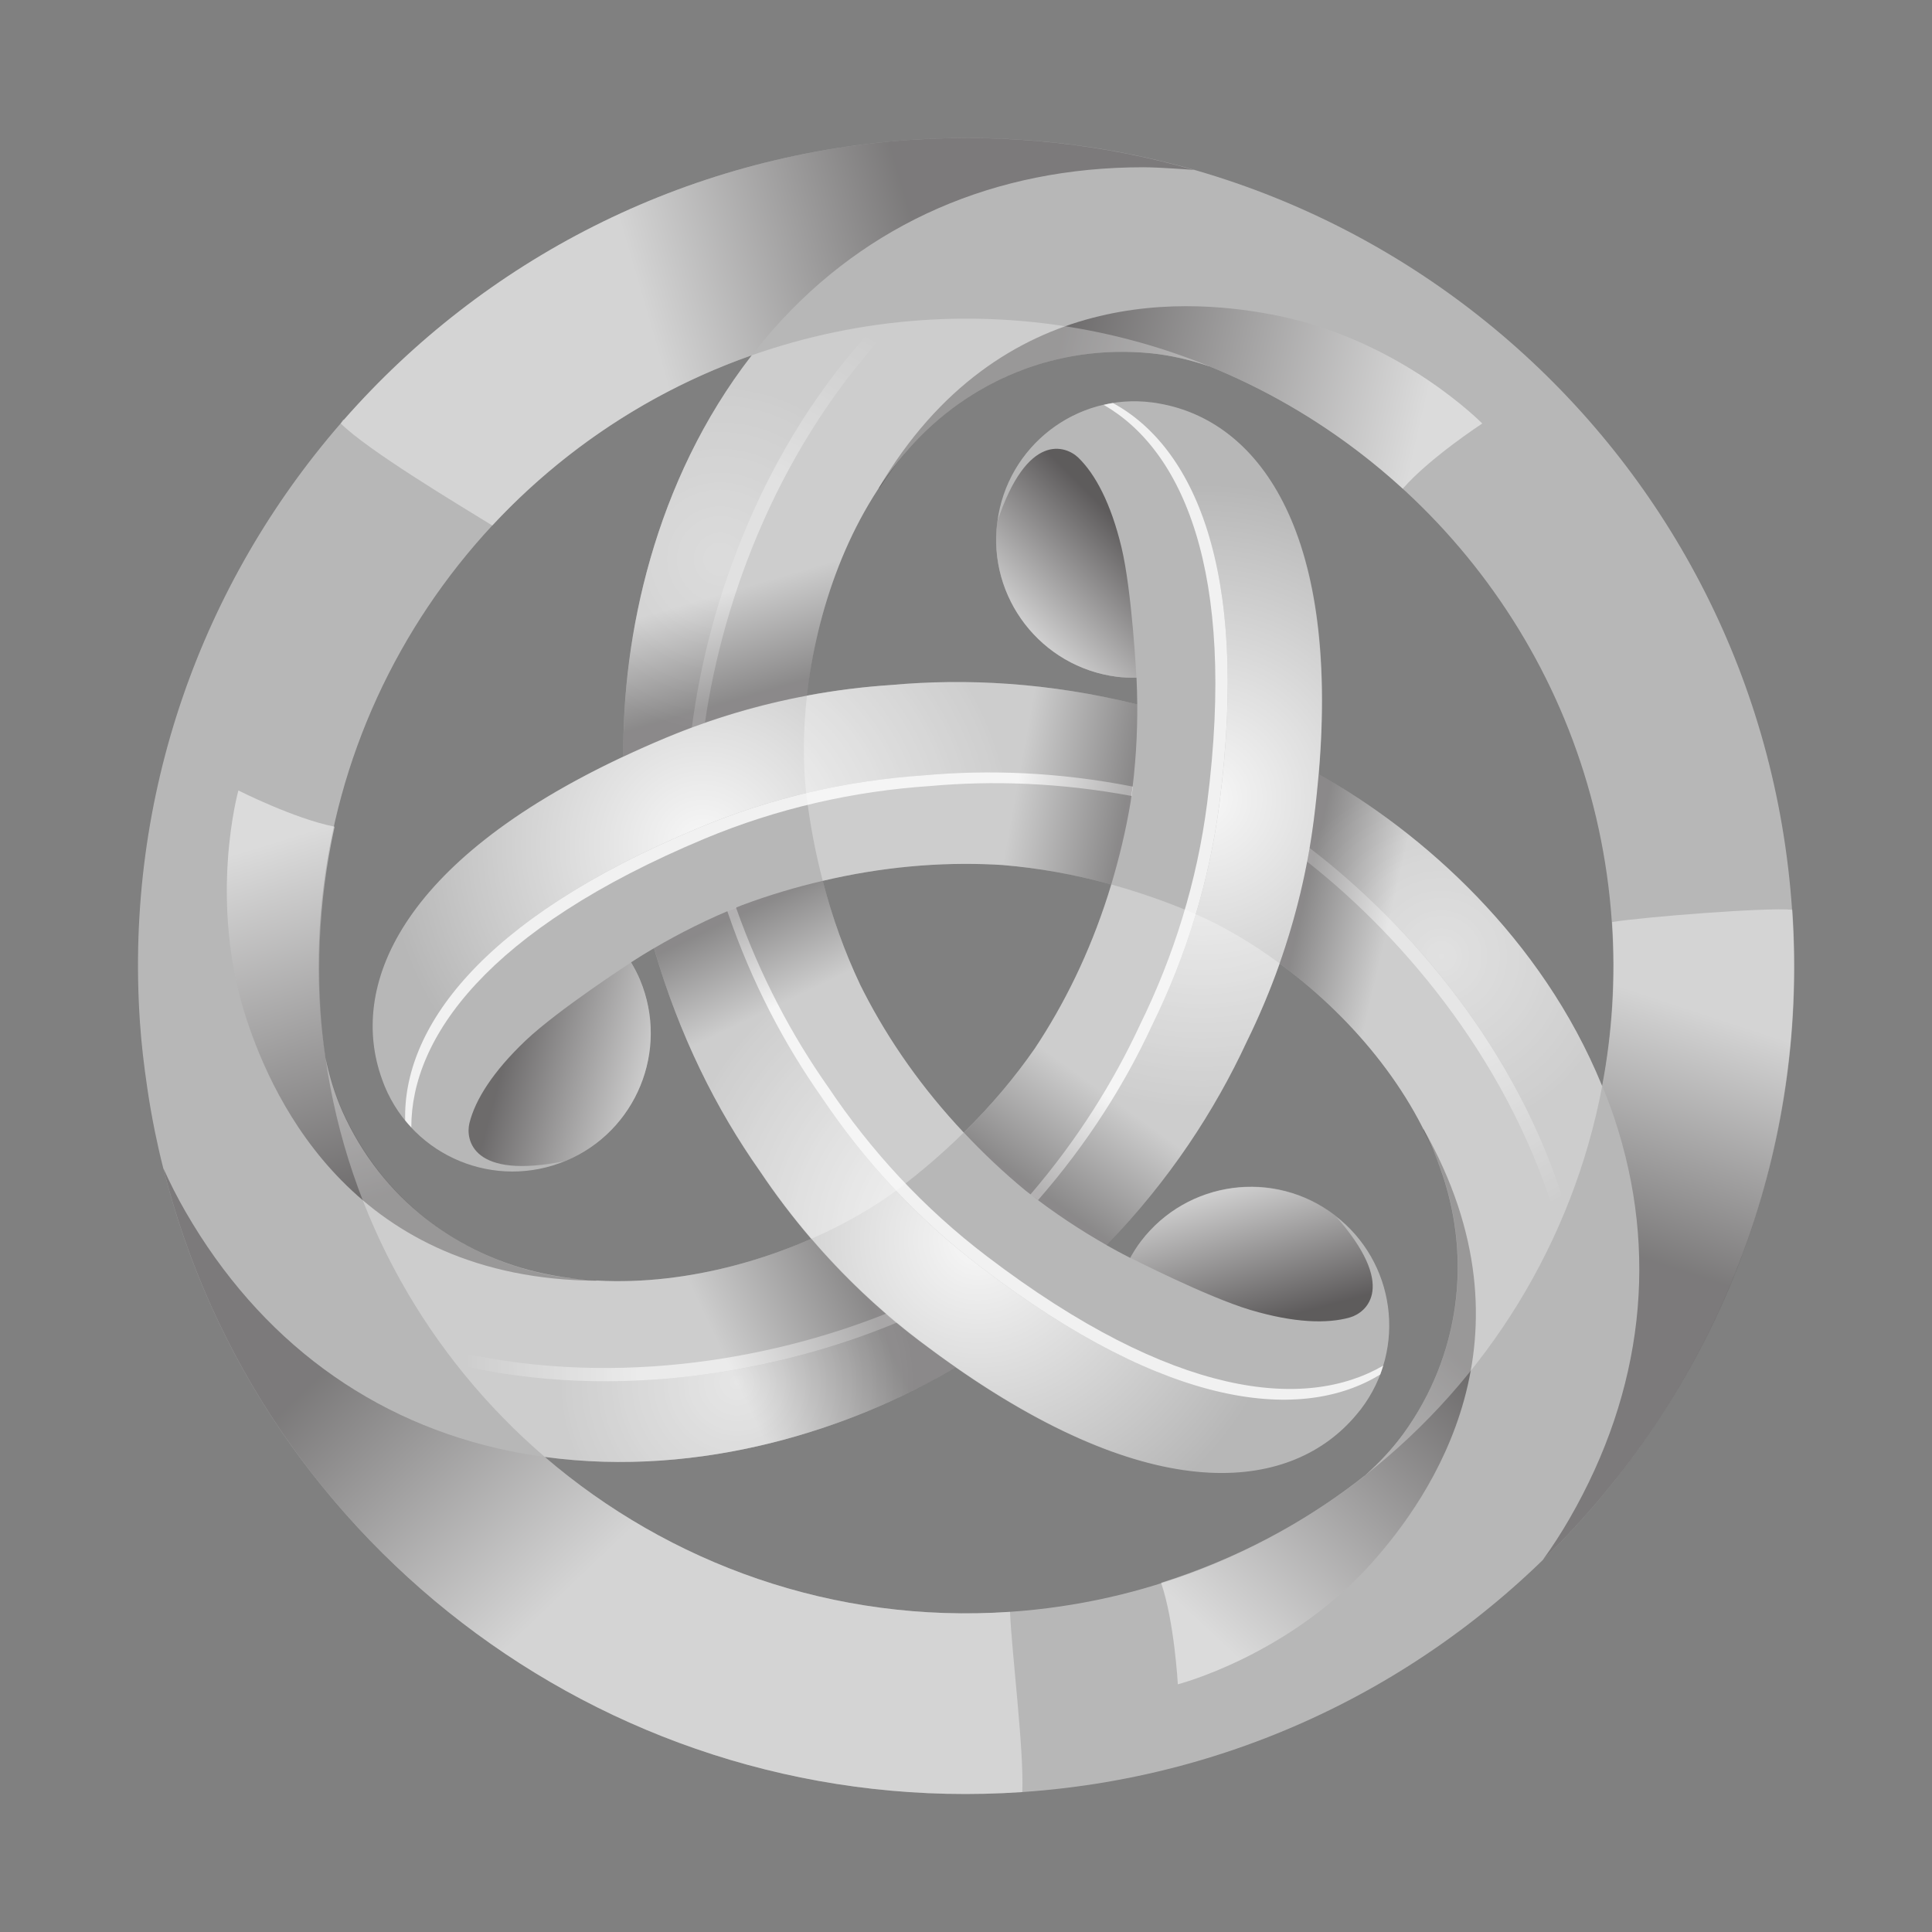 <svg width="28" height="28" viewBox="0 0 28 28" fill="none" xmlns="http://www.w3.org/2000/svg">
<rect x="0" y="0" width="28" height="28" fill="#808080" stroke="none"/>
<path d="M25.972 13.186C25.522 6.574 19.798 1.578 13.186 2.028C9.892 2.252 7 3.786 4.982 6.085L4.982 6.085L4.976 6.081C4.962 6.1 4.95 6.119 4.936 6.138C2.932 8.448 1.804 11.521 2.028 14.814C2.049 15.128 2.086 15.437 2.131 15.743C2.131 15.743 2.131 15.743 2.131 15.743C2.133 15.757 2.135 15.771 2.137 15.785C2.167 15.987 2.202 16.187 2.242 16.385C2.242 16.385 2.242 16.385 2.242 16.386C2.243 16.389 2.244 16.393 2.244 16.396C2.281 16.576 2.321 16.754 2.366 16.93L2.366 16.931C2.366 16.931 2.366 16.931 2.366 16.931C3.752 22.458 8.93 26.372 14.814 25.972C21.426 25.522 26.422 19.798 25.972 13.186H25.972ZM23.36 13.363C23.415 14.177 23.364 14.974 23.219 15.741C23.217 15.737 23.216 15.732 23.214 15.728V15.728C22.344 13.601 20.623 12.066 19.11 11.218C19.416 7.615 18.194 6.097 16.81 5.85C16.773 5.843 16.735 5.836 16.696 5.832C15.598 5.691 14.594 6.467 14.454 7.565C14.313 8.663 15.089 9.667 16.187 9.808C16.283 9.82 16.377 9.823 16.471 9.822C16.477 9.944 16.481 10.073 16.482 10.208C15.203 9.891 14.007 9.829 12.917 9.927C12.509 9.954 12.101 10.005 11.695 10.081C11.831 8.865 12.288 7.499 13.174 6.499C14.03 5.533 15.303 4.979 16.692 5.121C16.955 5.148 17.236 5.212 17.489 5.297C17.5 5.301 17.513 5.305 17.524 5.309C17.524 5.308 17.525 5.308 17.525 5.308C20.741 6.618 23.109 9.671 23.36 13.363ZM14.996 15.196C14.995 15.197 14.994 15.199 14.993 15.2C14.707 15.613 14.366 16.02 13.967 16.414C13.367 15.777 12.886 15.09 12.521 14.38C12.502 14.342 12.482 14.305 12.464 14.267C12.463 14.265 12.463 14.264 12.462 14.262C12.247 13.808 12.065 13.309 11.924 12.766C12.776 12.565 13.613 12.491 14.411 12.53C14.453 12.533 14.495 12.534 14.537 12.537C14.539 12.537 14.541 12.538 14.542 12.538C15.042 12.579 15.565 12.67 16.105 12.819C15.852 13.658 15.498 14.418 15.065 15.09C15.042 15.126 15.02 15.161 14.996 15.196ZM10.896 5.149C10.893 5.152 10.891 5.154 10.889 5.157L10.889 5.157C9.483 6.973 9.013 9.23 9.035 10.964C5.762 12.5 5.058 14.318 5.536 15.639C5.549 15.675 5.562 15.711 5.577 15.747C6.004 16.768 7.179 17.25 8.2 16.823C9.221 16.396 9.703 15.222 9.276 14.2C9.238 14.111 9.194 14.027 9.146 13.947C9.249 13.88 9.36 13.811 9.478 13.742C9.843 15.009 10.383 16.08 11.013 16.975C11.24 17.314 11.488 17.641 11.756 17.954C10.634 18.445 9.223 18.733 7.914 18.465C6.649 18.207 5.533 17.381 4.962 16.108C4.853 15.866 4.769 15.591 4.716 15.329C4.683 15.101 4.656 14.87 4.64 14.637C4.348 10.338 7.015 6.511 10.896 5.149ZM14.637 23.36C12.084 23.534 9.698 22.663 7.895 21.115C10.17 21.425 12.359 20.703 13.85 19.817C16.819 21.886 18.745 21.586 19.651 20.511C19.676 20.482 19.7 20.453 19.724 20.422C20.395 19.541 20.224 18.283 19.344 17.613C18.463 16.942 17.206 17.112 16.535 17.992C16.476 18.069 16.426 18.149 16.381 18.231C16.272 18.175 16.157 18.114 16.039 18.047C16.954 17.097 17.606 16.092 18.067 15.098C18.247 14.731 18.407 14.352 18.544 13.963C19.53 14.689 20.486 15.768 20.91 17.036C21.318 18.261 21.161 19.64 20.344 20.772C20.189 20.986 19.993 21.197 19.793 21.374C19.79 21.376 19.787 21.379 19.784 21.382C18.354 22.506 16.584 23.227 14.637 23.36Z" fill="#B7B7B7"/>
<path style="mix-blend-mode:overlay" opacity="0.9" d="M16.812 5.85C16.775 5.842 16.737 5.836 16.698 5.831C16.504 5.806 16.313 5.812 16.129 5.841C17.277 6.465 18.114 8.205 17.674 11.638C17.528 12.774 17.19 13.856 16.702 14.849C16.306 15.703 15.768 16.564 15.045 17.392C15.392 17.653 15.731 17.871 16.041 18.047C16.956 17.097 17.608 16.092 18.069 15.098C18.557 14.105 18.895 13.023 19.041 11.886C19.565 7.8 18.279 6.111 16.812 5.85Z" fill="url(#paint0_radial_6741_20170)"/>
<g style="mix-blend-mode:overlay" opacity="0.8">
<path d="M17.674 11.638C18.114 8.205 17.277 6.465 16.129 5.841C16.084 5.848 16.04 5.857 15.996 5.868C17.12 6.514 17.929 8.252 17.495 11.638C17.349 12.774 17.011 13.856 16.523 14.849C16.14 15.674 15.623 16.507 14.935 17.31C14.972 17.338 15.008 17.365 15.045 17.392C15.768 16.564 16.306 15.703 16.702 14.849C17.19 13.856 17.528 12.774 17.674 11.638Z" fill="white"/>
</g>
<path style="mix-blend-mode:overlay" opacity="0.5" d="M13.313 19.423C13.205 19.34 13.101 19.255 12.998 19.169C11.303 19.875 8.955 20.318 6.623 19.777C7.005 20.264 7.431 20.713 7.899 21.115C10.175 21.425 12.364 20.703 13.855 19.817C13.678 19.694 13.497 19.563 13.313 19.423Z" fill="url(#paint1_radial_6741_20170)"/>
<path style="mix-blend-mode:overlay" opacity="0.6" d="M12.995 19.169C12.943 19.126 12.891 19.083 12.84 19.039C11.133 19.721 8.774 20.129 6.447 19.549C6.504 19.626 6.562 19.702 6.621 19.777C8.952 20.319 11.301 19.875 12.995 19.169Z" fill="url(#paint2_linear_6741_20170)"/>
<path style="mix-blend-mode:overlay" opacity="0.9" d="M5.538 15.641C5.55 15.678 5.564 15.713 5.579 15.749C5.654 15.93 5.754 16.093 5.872 16.238C5.839 14.931 6.927 13.336 10.12 12.001C11.177 11.559 12.283 11.311 13.386 11.237C14.323 11.153 15.339 11.188 16.418 11.401C16.47 10.97 16.489 10.567 16.486 10.21C15.206 9.893 14.009 9.831 12.918 9.929C11.815 10.002 10.709 10.251 9.651 10.693C5.85 12.283 5.031 14.241 5.538 15.641L5.538 15.641Z" fill="url(#paint3_radial_6741_20170)"/>
<g style="mix-blend-mode:overlay" opacity="0.8">
<path d="M10.12 12.001C6.927 13.336 5.839 14.931 5.872 16.237C5.9 16.273 5.931 16.306 5.961 16.339C5.959 15.043 7.06 13.473 10.209 12.156C11.267 11.714 12.372 11.466 13.476 11.392C14.382 11.311 15.362 11.342 16.401 11.536C16.407 11.491 16.412 11.446 16.418 11.4C15.339 11.188 14.324 11.153 13.387 11.237C12.283 11.311 11.177 11.559 10.12 12.001Z" fill="white"/>
</g>
<path style="mix-blend-mode:overlay" opacity="0.4" d="M19.043 11.887C19.026 12.022 19.003 12.155 18.98 12.288C20.44 13.402 21.998 15.214 22.695 17.504C22.925 16.93 23.102 16.336 23.215 15.73C22.346 13.604 20.626 12.069 19.114 11.221C19.095 11.436 19.072 11.657 19.043 11.887Z" fill="url(#paint4_radial_6741_20170)"/>
<path style="mix-blend-mode:overlay" opacity="0.5" d="M18.978 12.288C18.967 12.354 18.956 12.421 18.943 12.487C20.388 13.624 21.92 15.463 22.581 17.768C22.62 17.681 22.657 17.593 22.692 17.504C21.995 15.214 20.437 13.402 18.978 12.288Z" fill="url(#paint5_linear_6741_20170)"/>
<path style="mix-blend-mode:overlay" opacity="0.9" d="M19.654 20.508C19.679 20.479 19.703 20.449 19.727 20.419C19.846 20.263 19.937 20.095 20.003 19.921C18.889 20.602 16.963 20.457 14.211 18.36C13.299 17.666 12.531 16.832 11.916 15.913C11.374 15.143 10.897 14.247 10.541 13.206C10.142 13.377 9.784 13.561 9.477 13.742C9.842 15.009 10.386 16.076 11.017 16.972C11.632 17.891 12.4 18.725 13.312 19.42C16.589 21.917 18.694 21.647 19.654 20.508Z" fill="url(#paint6_radial_6741_20170)"/>
<g style="mix-blend-mode:overlay" opacity="0.8">
<path d="M14.21 18.36C16.963 20.457 18.888 20.603 20.003 19.921C20.019 19.878 20.033 19.835 20.046 19.792C18.925 20.443 17.015 20.274 14.3 18.205C13.388 17.511 12.62 16.677 12.005 15.758C11.481 15.014 11.019 14.15 10.667 13.153C10.624 13.17 10.583 13.188 10.541 13.206C10.896 14.247 11.374 15.144 11.915 15.913C12.531 16.832 13.299 17.666 14.21 18.36V18.36Z" fill="white"/>
</g>
<path style="mix-blend-mode:overlay" opacity="0.3" d="M9.65 10.689C9.775 10.637 9.902 10.59 10.028 10.543C10.263 8.723 11.053 6.467 12.688 4.718C12.076 4.806 11.473 4.95 10.891 5.154C9.485 6.97 9.016 9.227 9.038 10.961C9.233 10.869 9.436 10.779 9.65 10.689Z" fill="url(#paint7_radial_6741_20170)"/>
<path style="mix-blend-mode:overlay" opacity="0.4" d="M10.027 10.543C10.091 10.519 10.153 10.495 10.217 10.473C10.48 8.654 11.306 6.407 12.972 4.682C12.877 4.693 12.782 4.705 12.687 4.718C11.053 6.467 10.262 8.722 10.027 10.543V10.543Z" fill="url(#paint8_linear_6741_20170)"/>
<path style="mix-blend-mode:multiply" opacity="0.4" d="M13.187 2.028C9.893 2.252 7.001 3.786 4.983 6.085C4.968 6.103 4.953 6.12 4.938 6.138L4.938 6.137C5.331 6.527 6.615 7.296 7.135 7.616C8.157 6.517 9.442 5.66 10.897 5.149C10.998 5.018 11.104 4.888 11.216 4.762C12.571 3.233 14.422 2.424 16.569 2.424C16.808 2.424 17.295 2.462 17.305 2.463C16.004 2.089 14.616 1.931 13.187 2.028Z" fill="url(#paint9_linear_6741_20170)"/>
<path style="mix-blend-mode:multiply" opacity="0.4" d="M14.638 23.36C12.085 23.533 9.699 22.663 7.896 21.115H7.896L7.896 21.115C7.728 21.092 7.56 21.065 7.391 21.03C5.389 20.621 3.763 19.422 2.69 17.563C2.57 17.356 2.464 17.145 2.367 16.931C3.753 22.458 8.931 26.372 14.816 25.972C14.842 25.366 14.663 23.96 14.638 23.36Z" fill="url(#paint10_linear_6741_20170)"/>
<path style="mix-blend-mode:multiply" opacity="0.4" d="M25.976 13.185C25.608 13.148 23.807 13.29 23.364 13.363C23.419 14.177 23.368 14.974 23.223 15.741C23.285 15.893 23.344 16.048 23.397 16.207C24.044 18.146 23.819 20.153 22.745 22.012C22.628 22.215 22.502 22.41 22.367 22.597C22.364 22.601 22.361 22.605 22.359 22.608C22.359 22.608 22.365 22.603 22.368 22.6C24.805 20.229 26.225 16.844 25.976 13.185Z" fill="url(#paint11_linear_6741_20170)"/>
<path style="mix-blend-mode:multiply" opacity="0.5" d="M16.693 5.121C16.956 5.148 17.237 5.212 17.49 5.297C17.502 5.301 17.514 5.304 17.526 5.308C17.526 5.308 17.526 5.308 17.526 5.308C18.561 5.729 19.508 6.332 20.325 7.078C20.326 7.08 20.328 7.081 20.33 7.082C20.724 6.632 21.482 6.138 21.482 6.138C21.482 6.138 20.321 4.95 18.545 4.581C17.302 4.323 14.499 4.073 12.73 7.082C12.73 7.082 12.738 7.076 12.748 7.066C12.879 6.869 13.018 6.676 13.175 6.499C14.031 5.533 15.304 4.979 16.693 5.121Z" fill="url(#paint12_linear_6741_20170)"/>
<path style="mix-blend-mode:multiply" opacity="0.5" d="M20.345 20.771C20.191 20.985 19.994 21.196 19.794 21.373C19.785 21.381 19.776 21.39 19.767 21.398C19.767 21.398 19.767 21.399 19.767 21.399C18.884 22.084 17.889 22.603 16.834 22.937C16.832 22.938 16.83 22.939 16.828 22.94C17.021 23.506 17.07 24.41 17.07 24.41C17.07 24.41 18.679 23.998 19.886 22.645C20.731 21.697 22.35 19.394 20.628 16.358C20.628 16.358 20.63 16.368 20.633 16.381C20.739 16.594 20.836 16.81 20.911 17.035C21.32 18.26 21.163 19.639 20.345 20.771Z" fill="url(#paint13_linear_6741_20170)"/>
<path style="mix-blend-mode:multiply" opacity="0.5" d="M4.969 16.111C4.86 15.87 4.776 15.594 4.723 15.333C4.721 15.321 4.717 15.308 4.715 15.296C4.715 15.296 4.714 15.296 4.714 15.296C4.562 14.189 4.611 13.068 4.848 11.987C4.848 11.985 4.849 11.983 4.849 11.981C4.262 11.865 3.455 11.456 3.455 11.456C3.455 11.456 3.007 13.055 3.575 14.777C3.973 15.982 5.159 18.535 8.649 18.562C8.649 18.562 8.639 18.559 8.626 18.555C8.389 18.541 8.153 18.516 7.921 18.469C6.656 18.21 5.54 17.385 4.969 16.111Z" fill="url(#paint14_linear_6741_20170)"/>
<path style="mix-blend-mode:multiply" opacity="0.6" d="M16.185 9.808C16.281 9.82 16.376 9.824 16.47 9.822C16.47 9.822 16.407 8.575 16.254 7.935C16.101 7.296 15.875 6.872 15.627 6.632C15.449 6.461 14.888 6.247 14.452 7.565C14.311 8.663 15.087 9.667 16.185 9.808Z" fill="url(#paint15_linear_6741_20170)"/>
<path style="mix-blend-mode:multiply" opacity="0.5" d="M9.275 14.203C9.238 14.114 9.193 14.03 9.145 13.949C9.145 13.949 8.097 14.627 7.619 15.079C7.142 15.532 6.888 15.939 6.804 16.274C6.744 16.514 6.839 17.106 8.199 16.825C9.22 16.398 9.702 15.224 9.275 14.203Z" fill="url(#paint16_linear_6741_20170)"/>
<path style="mix-blend-mode:multiply" opacity="0.6" d="M16.535 17.989C16.477 18.066 16.427 18.146 16.381 18.228C16.381 18.228 17.492 18.797 18.123 18.985C18.753 19.172 19.233 19.188 19.565 19.093C19.802 19.025 20.268 18.646 19.344 17.609C18.464 16.938 17.206 17.108 16.535 17.989Z" fill="url(#paint17_linear_6741_20170)"/>
<path style="mix-blend-mode:multiply" opacity="0.3" d="M16.107 12.819C15.854 13.658 15.5 14.419 15.067 15.091C15.044 15.126 15.022 15.161 14.998 15.196C14.997 15.198 14.996 15.199 14.995 15.2C14.709 15.613 14.368 16.02 13.969 16.414C14.243 16.706 14.54 16.989 14.867 17.258C15.277 17.581 15.678 17.841 16.041 18.047C16.956 17.097 17.608 16.092 18.069 15.098C18.249 14.731 18.409 14.352 18.546 13.963C18.124 13.652 17.696 13.405 17.302 13.237C16.895 13.063 16.496 12.927 16.107 12.819Z" fill="url(#paint18_linear_6741_20170)"/>
<path style="mix-blend-mode:multiply" opacity="0.3" d="M7.896 21.115C10.171 21.425 12.36 20.703 13.851 19.817C13.674 19.694 13.494 19.563 13.309 19.423C12.734 18.984 12.216 18.49 11.757 17.954C10.635 18.445 9.224 18.733 7.915 18.465C6.65 18.207 5.534 17.381 4.962 16.108C4.854 15.866 4.77 15.591 4.717 15.329C5.047 17.649 6.218 19.675 7.896 21.115Z" fill="url(#paint19_linear_6741_20170)"/>
<path style="mix-blend-mode:multiply" opacity="0.3" d="M13.967 16.414C13.368 15.776 12.886 15.09 12.521 14.38C12.502 14.341 12.482 14.305 12.464 14.267C12.463 14.265 12.463 14.264 12.462 14.262C12.248 13.808 12.065 13.309 11.924 12.766C11.534 12.857 11.142 12.973 10.747 13.121C10.263 13.314 9.838 13.531 9.479 13.742C9.844 15.009 10.384 16.08 11.014 16.975C11.241 17.314 11.489 17.641 11.757 17.954C12.238 17.744 12.666 17.497 13.009 17.239C13.363 16.973 13.68 16.697 13.967 16.414Z" fill="url(#paint20_linear_6741_20170)"/>
<path style="mix-blend-mode:multiply" opacity="0.3" d="M10.889 5.157C9.484 6.973 9.014 9.229 9.036 10.964C9.232 10.872 9.436 10.78 9.651 10.691C10.318 10.412 11.004 10.21 11.696 10.081C11.832 8.864 12.289 7.498 13.175 6.499C14.031 5.532 15.304 4.979 16.693 5.121C16.956 5.148 17.237 5.212 17.49 5.297C17.501 5.301 17.514 5.304 17.525 5.308C17.525 5.308 17.526 5.308 17.526 5.308C16.246 4.786 14.833 4.54 13.364 4.64C12.502 4.699 11.675 4.875 10.896 5.149C10.894 5.151 10.892 5.154 10.889 5.157L10.889 5.157Z" fill="url(#paint21_linear_6741_20170)"/>
<path style="mix-blend-mode:multiply" opacity="0.3" d="M23.215 15.728C22.345 13.601 20.624 12.066 19.111 11.218C19.092 11.434 19.069 11.656 19.04 11.886C18.948 12.603 18.779 13.298 18.545 13.963C19.531 14.689 20.487 15.768 20.91 17.036C21.319 18.261 21.162 19.64 20.345 20.771C20.19 20.986 19.994 21.197 19.794 21.373C19.791 21.376 19.788 21.379 19.785 21.381C21.547 19.997 22.793 18.001 23.22 15.741C23.218 15.737 23.217 15.732 23.215 15.728V15.728Z" fill="url(#paint22_linear_6741_20170)"/>
<path style="mix-blend-mode:multiply" opacity="0.3" d="M11.688 11.524C11.741 11.963 11.822 12.376 11.924 12.766C12.776 12.565 13.612 12.491 14.411 12.53C14.453 12.533 14.495 12.534 14.537 12.537C14.539 12.537 14.54 12.538 14.542 12.538C15.042 12.579 15.565 12.67 16.105 12.819C16.22 12.436 16.317 12.037 16.386 11.621C16.461 11.104 16.485 10.626 16.482 10.208C15.203 9.891 14.007 9.829 12.917 9.927C12.509 9.954 12.101 10.005 11.695 10.081C11.637 10.603 11.636 11.098 11.688 11.524H11.688Z" fill="url(#paint23_linear_6741_20170)"/>
<defs>
<radialGradient id="paint0_radial_6741_20170" cx="0" cy="0" r="1" gradientUnits="userSpaceOnUse" gradientTransform="translate(17.423 11.571) scale(4.563 4.563)">
<stop stop-color="white"/>
<stop offset="1" stop-color="white" stop-opacity="0"/>
</radialGradient>
<radialGradient id="paint1_radial_6741_20170" cx="0" cy="0" r="1" gradientUnits="userSpaceOnUse" gradientTransform="translate(10.681 20.035) scale(2.655 2.655)">
<stop stop-color="white"/>
<stop offset="1" stop-color="white" stop-opacity="0"/>
</radialGradient>
<linearGradient id="paint2_linear_6741_20170" x1="6.695" y1="19.586" x2="9.253" y2="19.551" gradientUnits="userSpaceOnUse">
<stop stop-color="white" stop-opacity="0"/>
<stop offset="1" stop-color="white"/>
</linearGradient>
<radialGradient id="paint3_radial_6741_20170" cx="0" cy="0" r="1" gradientUnits="userSpaceOnUse" gradientTransform="translate(10.187 12.252) rotate(-120) scale(4.563 4.563)">
<stop stop-color="white"/>
<stop offset="1" stop-color="white" stop-opacity="0"/>
</radialGradient>
<radialGradient id="paint4_radial_6741_20170" cx="0" cy="0" r="1" gradientUnits="userSpaceOnUse" gradientTransform="translate(20.889 13.861) rotate(-120) scale(2.655 2.655)">
<stop stop-color="white"/>
<stop offset="1" stop-color="white" stop-opacity="0"/>
</radialGradient>
<linearGradient id="paint5_linear_6741_20170" x1="22.49" y1="17.535" x2="21.18" y2="15.337" gradientUnits="userSpaceOnUse">
<stop stop-color="white" stop-opacity="0"/>
<stop offset="1" stop-color="white"/>
</linearGradient>
<radialGradient id="paint6_radial_6741_20170" cx="0" cy="0" r="1" gradientUnits="userSpaceOnUse" gradientTransform="translate(14.179 17.965) rotate(120) scale(4.563 4.563)">
<stop stop-color="white"/>
<stop offset="1" stop-color="white" stop-opacity="0"/>
</radialGradient>
<radialGradient id="paint7_radial_6741_20170" cx="0" cy="0" r="1" gradientUnits="userSpaceOnUse" gradientTransform="translate(10.436 8.103) rotate(120) scale(2.655 2.655)">
<stop stop-color="white"/>
<stop offset="1" stop-color="white" stop-opacity="0"/>
</radialGradient>
<linearGradient id="paint8_linear_6741_20170" x1="12.816" y1="4.878" x2="11.567" y2="7.111" gradientUnits="userSpaceOnUse">
<stop stop-color="white" stop-opacity="0"/>
<stop offset="1" stop-color="white"/>
</linearGradient>
<linearGradient id="paint9_linear_6741_20170" x1="13.373" y1="3.742" x2="9.463" y2="4.88" gradientUnits="userSpaceOnUse">
<stop stop-color="#231F20"/>
<stop offset="1" stop-color="white"/>
</linearGradient>
<linearGradient id="paint10_linear_6741_20170" x1="5.985" y1="18.652" x2="9.255" y2="22.064" gradientUnits="userSpaceOnUse">
<stop stop-color="#231F20"/>
<stop offset="1" stop-color="white"/>
</linearGradient>
<linearGradient id="paint11_linear_6741_20170" x1="23.536" y1="18.138" x2="24.673" y2="14.679" gradientUnits="userSpaceOnUse">
<stop stop-color="#231F20"/>
<stop offset="1" stop-color="white"/>
</linearGradient>
<linearGradient id="paint12_linear_6741_20170" x1="15.154" y1="5.721" x2="20.395" y2="6.921" gradientUnits="userSpaceOnUse">
<stop stop-color="#231F20"/>
<stop offset="1" stop-color="white"/>
</linearGradient>
<linearGradient id="paint13_linear_6741_20170" x1="20.596" y1="19.138" x2="16.936" y2="23.077" gradientUnits="userSpaceOnUse">
<stop stop-color="#231F20"/>
<stop offset="1" stop-color="white"/>
</linearGradient>
<linearGradient id="paint14_linear_6741_20170" x1="6.258" y1="17.144" x2="4.676" y2="12.005" gradientUnits="userSpaceOnUse">
<stop stop-color="#231F20"/>
<stop offset="1" stop-color="white"/>
</linearGradient>
<linearGradient id="paint15_linear_6741_20170" x1="16.297" y1="7.654" x2="14.639" y2="9.312" gradientUnits="userSpaceOnUse">
<stop stop-color="#231F20"/>
<stop offset="1" stop-color="white"/>
</linearGradient>
<linearGradient id="paint16_linear_6741_20170" x1="7.354" y1="15.183" x2="9.619" y2="15.79" gradientUnits="userSpaceOnUse">
<stop stop-color="#231F20"/>
<stop offset="1" stop-color="white"/>
</linearGradient>
<linearGradient id="paint17_linear_6741_20170" x1="18.345" y1="19.163" x2="17.738" y2="16.897" gradientUnits="userSpaceOnUse">
<stop stop-color="#231F20"/>
<stop offset="1" stop-color="white"/>
</linearGradient>
<linearGradient id="paint18_linear_6741_20170" x1="14.9" y1="17.148" x2="15.895" y2="15.774" gradientUnits="userSpaceOnUse">
<stop stop-color="#231F20"/>
<stop offset="1" stop-color="white"/>
</linearGradient>
<linearGradient id="paint19_linear_6741_20170" x1="11.472" y1="16.553" x2="9.482" y2="17.501" gradientUnits="userSpaceOnUse">
<stop stop-color="#231F20"/>
<stop offset="1" stop-color="white"/>
</linearGradient>
<linearGradient id="paint20_linear_6741_20170" x1="10.749" y1="13.24" x2="11.365" y2="14.52" gradientUnits="userSpaceOnUse">
<stop stop-color="#231F20"/>
<stop offset="1" stop-color="white"/>
</linearGradient>
<linearGradient id="paint21_linear_6741_20170" x1="13.616" y1="9.289" x2="13.189" y2="7.82" gradientUnits="userSpaceOnUse">
<stop stop-color="#231F20"/>
<stop offset="1" stop-color="white"/>
</linearGradient>
<linearGradient id="paint22_linear_6741_20170" x1="18.212" y1="16.014" x2="19.444" y2="16.299" gradientUnits="userSpaceOnUse">
<stop stop-color="#231F20"/>
<stop offset="1" stop-color="white"/>
</linearGradient>
<linearGradient id="paint23_linear_6741_20170" x1="16.277" y1="11.853" x2="14.714" y2="11.568" gradientUnits="userSpaceOnUse">
<stop stop-color="#231F20"/>
<stop offset="1" stop-color="white"/>
</linearGradient>
</defs>
</svg>
